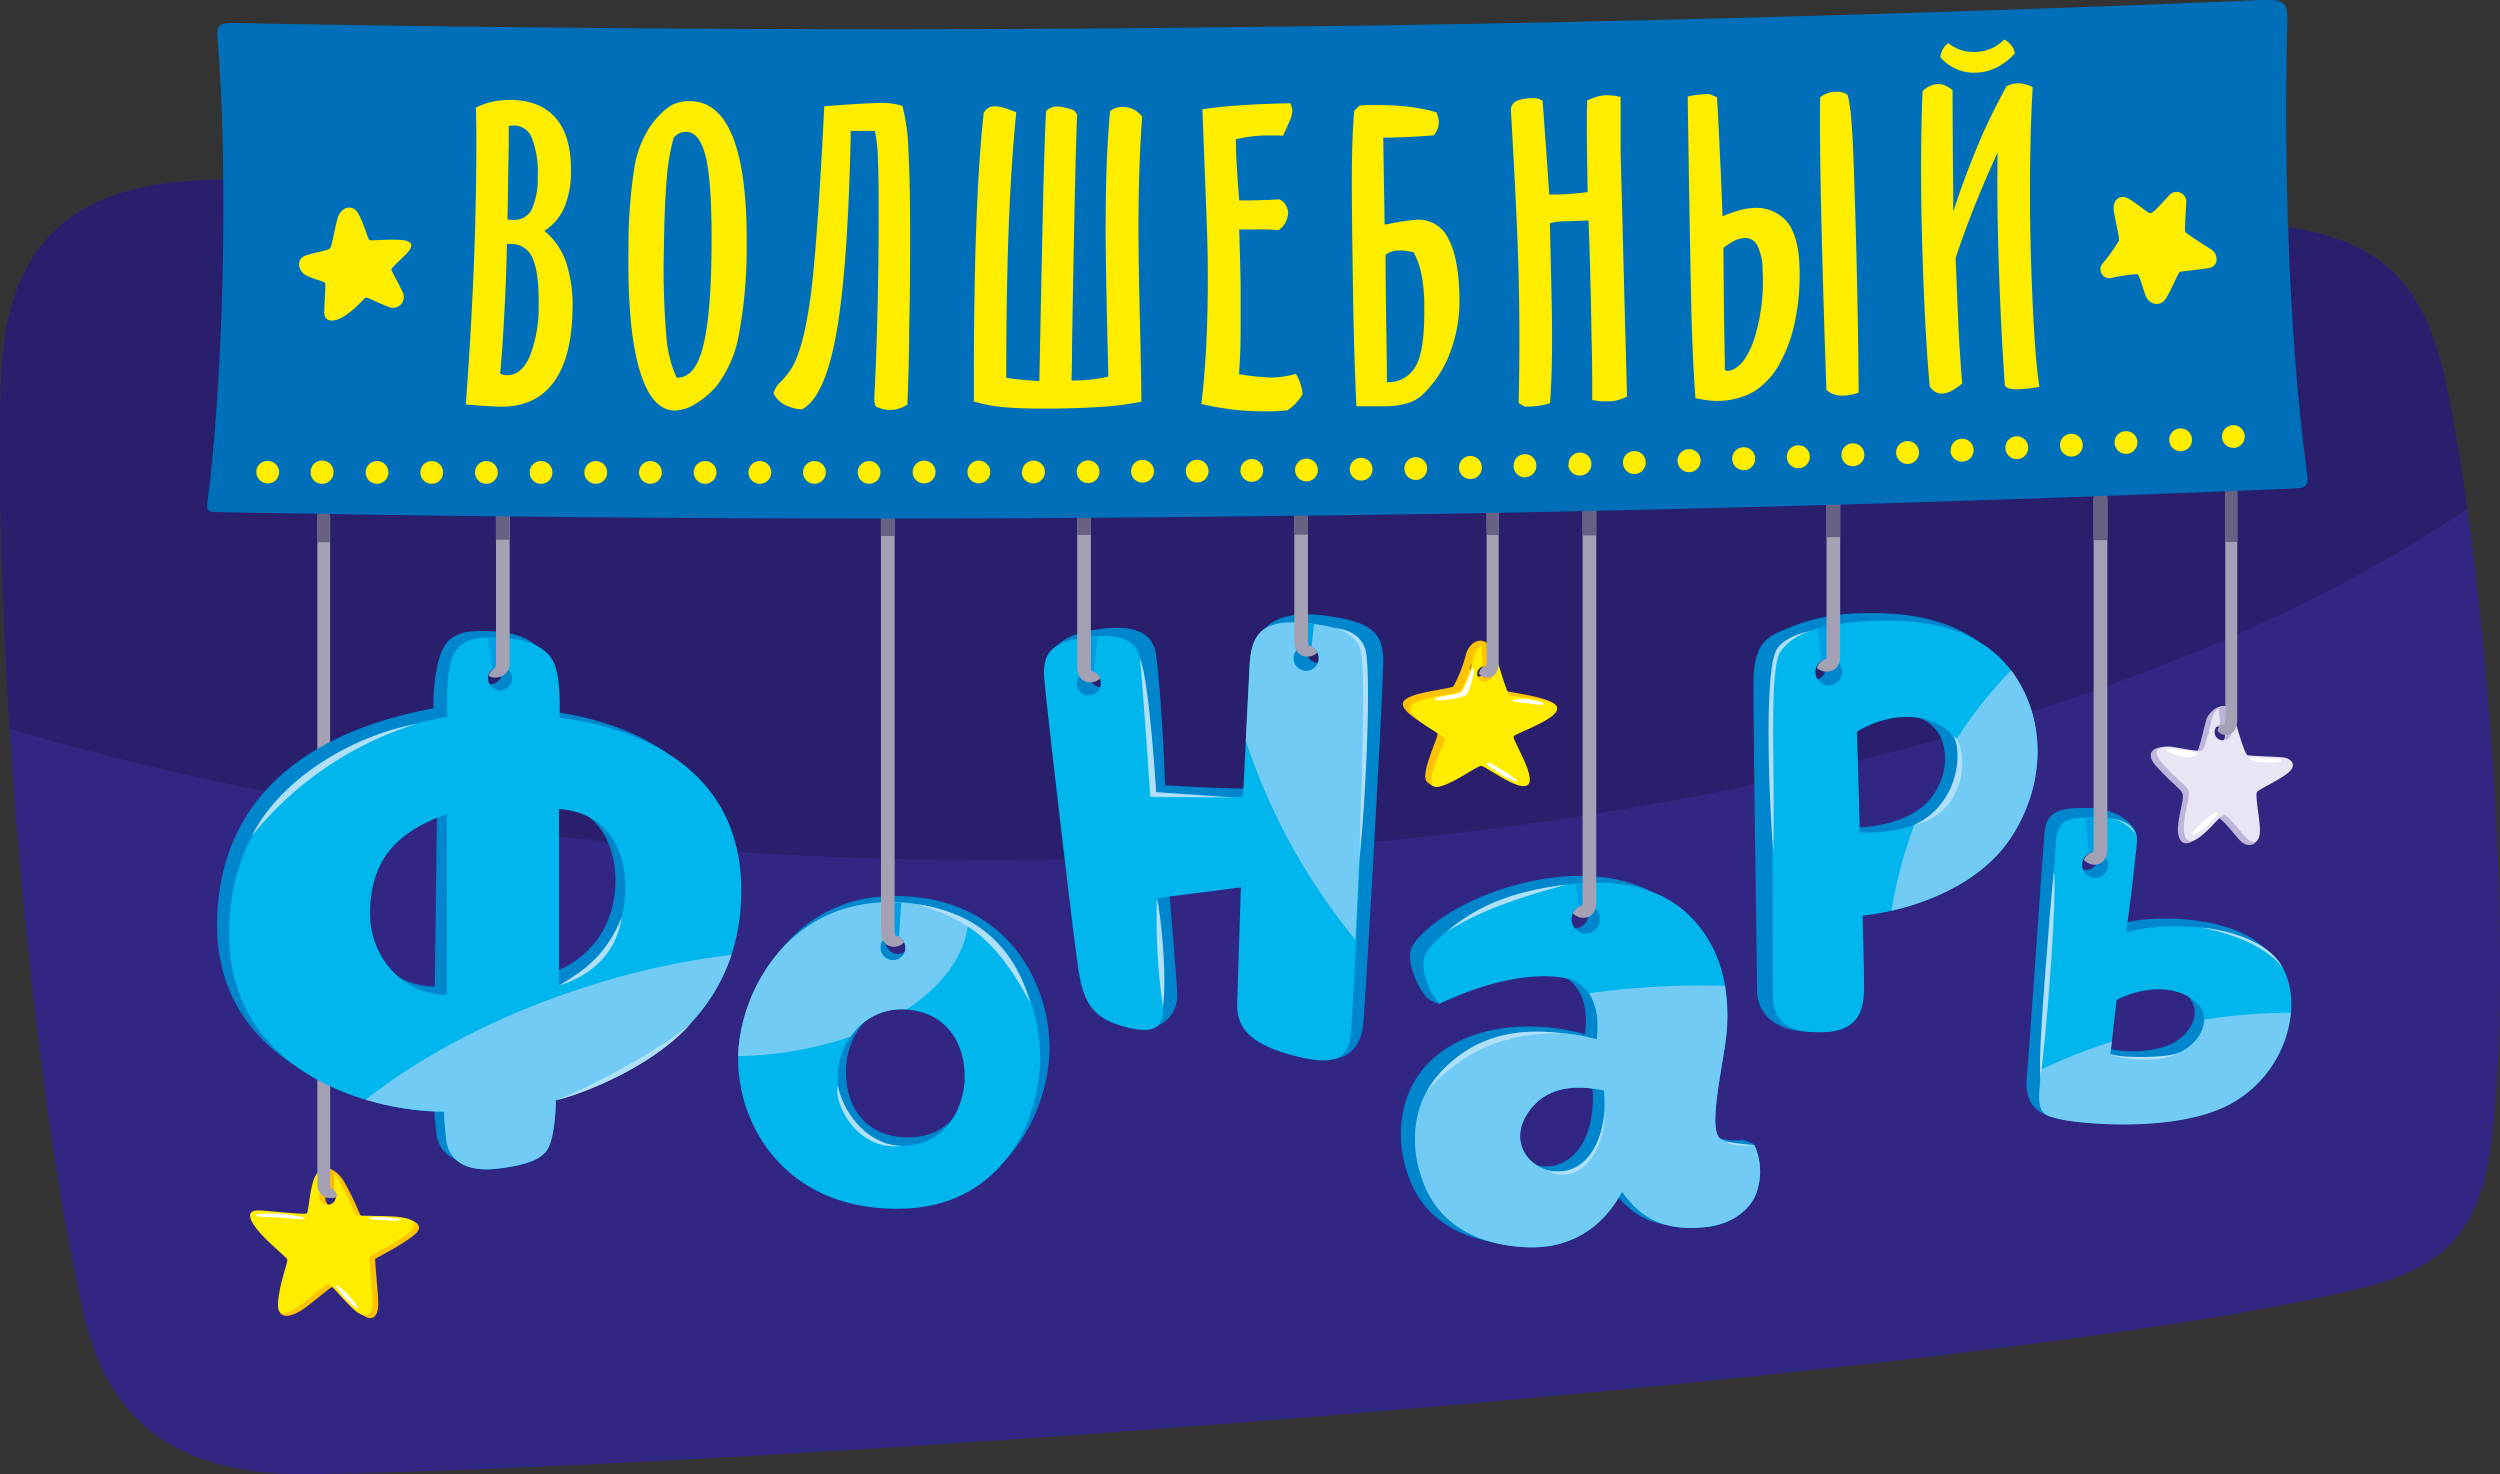 <?xml version="1.0" encoding="UTF-8"?> <svg xmlns="http://www.w3.org/2000/svg" id="Layer_1" data-name="Layer 1" viewBox="0 0 417.73 246.33"><rect x="0" y="0" width="417.73" height="246.33" fill="#333333" stroke="none"/><defs><style>.cls-1{fill:#312783;}.cls-2{fill:#291f6c;}.cls-3{fill:#bdb5da;}.cls-4{fill:#e8e6f4;}.cls-5{fill:#a4a1b5;}.cls-6{fill:#fff;}.cls-7{fill:#fdc300;}.cls-8{fill:#ffed00;}.cls-9{fill:#fbba00;}.cls-10{fill:#0086cd;}.cls-11{fill:#00b6ed;}.cls-12{fill:#009fe3;}.cls-13{fill:#71cbf4;}.cls-14{fill:#afdff9;}.cls-15{fill:#686183;}.cls-16{fill:#006fb9;}</style></defs><path class="cls-1" d="M212.25,239C211,281.8,217,355.67,226.21,395.3c4.68,20.1,18.87,26.47,37.76,26.18,75.64-1.16,281.65-16.1,342.35-31,12.38-3,19.69-8.1,21.79-22.69,4.37-30.31-.19-93.64-7.18-128-4-19.77-13.18-25.91-32.85-27.38-68.6-5.12-269.63-11.14-343.63-7.06C220.91,206.66,212.83,219.25,212.25,239Z" transform="translate(-212.09 -175.16)"></path><path class="cls-2" d="M624.34,260.17c-1-7.45-2.19-14.35-3.41-20.36-4-19.77-13.18-25.91-32.85-27.38-68.6-5.12-269.63-11.14-343.63-7.06-23.54,1.29-31.62,13.88-32.2,33.58-.47,16.11.09,36.6,1.45,58C260.48,310.78,317,318.87,378,318.87,481.63,318.87,572.65,295.45,624.34,260.17Z" transform="translate(-212.09 -175.16)"></path><path class="cls-3" d="M592.74,302.23c-1-.16-5.75-.24-6.17-.41s-.7-4.27-1.53-7.19-3.81-.9-4.31.85-1.18,5.15-1.66,5.5-2.56-.57-4.64-.91-4.29.66-2,3.17,3.76,3.58,4.26,4.33-.5,3.42-.67,5.59.65,3.71,2.65,2.46,3.52-4,4.11-3.8,1.91,1.84,3.42,3.59,3.31.89,3.31-.94-1.65-6-1.31-6.48,3.67-1.92,5.25-3.25S593.75,302.4,592.74,302.23Zm-10-2.9a1.39,1.39,0,1,1,1.12-1.36A1.26,1.26,0,0,1,582.69,299.33Z" transform="translate(-212.09 -175.16)"></path><path class="cls-4" d="M593.79,301.75c-1-.17-5.75-.25-6.17-.42s-1.42-3.5-2.25-6.42-3.09-1.67-3.59.08-1.18,5.15-1.67,5.5-2.75-.16-4.83-.5-4.09.25-1.84,2.76,3.76,3.58,4.25,4.33-.49,3.42-.66,5.59.25,3.84,2.25,2.59,3.92-4.09,4.5-3.92,1.92,1.83,3.42,3.58,2.51.84,2.51-1-.84-5.92-.5-6.42,3.67-1.92,5.25-3.25S594.79,301.91,593.79,301.75Zm-10-2.91a1.39,1.39,0,1,1,1.12-1.36A1.26,1.26,0,0,1,583.74,298.84Z" transform="translate(-212.09 -175.16)"></path><path class="cls-3" d="M583.05,296.41a1,1,0,0,1,.69-.29,1,1,0,0,1,.75.36l.85-1.66c-.55-1.8-1.66-1.93-2.52-1.33Z" transform="translate(-212.09 -175.16)"></path><path class="cls-5" d="M582.62,297.25c.24-1.2,1.19-1.15,1.19-1.15a6.09,6.09,0,0,0,.11-.78V250.14h2v45.18c0,1.47-.57,2.44-1.55,2.61A1.69,1.69,0,0,1,582.62,297.25Z" transform="translate(-212.09 -175.16)"></path><path class="cls-6" d="M587.89,301.86c0,.42,1.49.66,2.4.69s3,.14,3-.3-2.35-.39-3.09-.44S587.92,301.61,587.89,301.86Z" transform="translate(-212.09 -175.16)"></path><path class="cls-6" d="M574,300.38c0,.45,1.87,1.06,2.93,1.26s2.35-.16,2.44-.52S574.05,300,574,300.38Z" transform="translate(-212.09 -175.16)"></path><path class="cls-6" d="M578.48,314.5c.57.34,4.31-2.85,4.11-3.54S578,314.17,578.48,314.5Z" transform="translate(-212.09 -175.16)"></path><path class="cls-7" d="M472.27,293.33c-.44-1.76-8.67-2.46-9.1-2.9s.07-1.31-1.24-5.52-4.29-2.84-4.91-.32a22.45,22.45,0,0,1-2.06,5.23c-.53.53-7.91,1-8.44,2.76s5.59,4.56,5.76,5.18-3.09,7.06-1.68,8.11c.4.3,1.13,1,1.95.68,2.24-.93,5.22-4.23,5.79-4.23.79,0,6.32,4.39,7.81,3.16s-2.63-7.55-2.37-8.07S472.71,295.08,472.27,293.33Zm-13.1-5.13a1.26,1.26,0,1,1,1.09-1.25A1.18,1.18,0,0,1,459.17,288.2Z" transform="translate(-212.09 -175.16)"></path><path class="cls-8" d="M472.24,293.48c-.44-1.75-7.46-1.79-7.9-2.23s-.79-1.63-2.11-5.84-3.42-2.52-4,0a22.19,22.19,0,0,1-2.06,5.23c-.53.52-7.91,1-8.44,2.76s5.59,4.56,5.77,5.17-3.34,6.85-1.93,7.9,7.19-3.33,8-3.33,6.32,4.39,7.81,3.16-2.63-7.55-2.37-8.08S472.68,295.24,472.24,293.48ZM460.34,289a1.26,1.26,0,1,1,1.1-1.25A1.18,1.18,0,0,1,460.34,289Z" transform="translate(-212.09 -175.16)"></path><path class="cls-7" d="M459.93,286.61a.91.91,0,0,1,.41-.09,1,1,0,0,1,.65.25l.17-3.47a1.15,1.15,0,0,0-1.58-.24Z" transform="translate(-212.09 -175.16)"></path><path class="cls-5" d="M459.23,287.71c.19-1.29,1.17-1.19,1.17-1.19a5.47,5.47,0,0,0,.1-.78V243.27h2v42.47c0,1.48-.57,2.44-1.55,2.62A1.67,1.67,0,0,1,459.23,287.71Z" transform="translate(-212.09 -175.16)"></path><path class="cls-6" d="M451.83,292.06c.08.4,4.47-.19,5.14-.7s1.77-4.33,1.28-4.52-1.2,3.5-2.11,4S451.72,291.5,451.83,292.06Z" transform="translate(-212.09 -175.16)"></path><path class="cls-6" d="M460.54,302.62c-.32.28,1.74,1.51,2.25,1.88s2.46,1.4,2.81,1.27-1.66-1.51-2.32-1.85S460.87,302.33,460.54,302.62Z" transform="translate(-212.09 -175.16)"></path><path class="cls-6" d="M470,292.8c.12-.36-2.13-.75-2.77-.82s-2.35,0-2.43.24,1.71.37,2.43.44S469.9,293.15,470,292.8Z" transform="translate(-212.09 -175.16)"></path><path class="cls-7" d="M279.09,378.68c-2-.18-6.31,0-6.58-.16s-.78-2.1-2.84-5.76c-1-1.81-2.56-2.59-3.3-2.36s-.72,1.52-1,2.4c-.64,2-.8,5.2-1.1,5.45s-7.09-.51-7.87-.51-2.51,0-1,2.38,5.54,5.4,5.63,5.86-1.14,3.47-1.51,6.68c-.05.39-.82.82-.81,1.1.1,2,2.36,1.3,4,.18,1.83-1.28,4.71-3.84,5.17-3.89s1.92,2.2,4.17,4.31,3.28.72,3.24-1.43-.6-7.22-.5-7.41,4.23-2.12,6.58-4.07C283.29,379.8,281.05,378.87,279.09,378.68Zm-11.22-1.88a1.4,1.4,0,1,1,1.39-1.4A1.4,1.4,0,0,1,267.87,376.8Z" transform="translate(-212.09 -175.16)"></path><path class="cls-8" d="M278.26,378.46c-2-.18-6.4-.09-6.68-.27s-.78-2.11-2.83-5.77-3.75-1.71-4.3.05c-.65,2-.8,5.19-1.1,5.44s-7.09-.5-7.87-.5-2.52,0-1,2.38,5.53,5.4,5.62,5.85-1.14,3.48-1.51,6.68,1.33,2.56,3.16,1.28,4.71-3.84,5.17-3.89,1.92,2,4.16,4.12,3.3.92,3.25-1.23-.59-7.23-.5-7.41,4.21-2.15,6.59-4.08S280.23,378.64,278.26,378.46Zm-11.32-2a1.4,1.4,0,1,1,0-2.79,1.4,1.4,0,0,1,0,2.79Z" transform="translate(-212.09 -175.16)"></path><path class="cls-9" d="M265.79,370.51v3.34l.34.08a1.4,1.4,0,0,1,.81-.26,1.35,1.35,0,0,1,.95.38l.12-2.73a2.23,2.23,0,0,0-1.49-1l-.52.07Z" transform="translate(-212.09 -175.16)"></path><path class="cls-5" d="M267.37,375.33a1.54,1.54,0,0,0,1-.17,1.38,1.38,0,0,0-1-1.43,5.27,5.27,0,0,1-.12-.78V261.36h-2.13V373a2.25,2.25,0,0,0,1.7,2.31A2.32,2.32,0,0,0,267.37,375.33Z" transform="translate(-212.09 -175.16)"></path><path class="cls-6" d="M263.05,378.79c.15-.31-2.93-.68-3.79-.8s-4.3-.11-4.41.21,2.11.3,4.11.42S262.91,379.05,263.05,378.79Z" transform="translate(-212.09 -175.16)"></path><path class="cls-6" d="M279.08,379c0-.27-2.17-.42-2.87-.44s-2.39-.1-2.43.17,1.94.29,2.41.3S279.08,379.24,279.08,379Z" transform="translate(-212.09 -175.16)"></path><path class="cls-6" d="M268.28,389.89c-.16.14,1.24,1.95,1.44,2.11s1.9,1.9,2.15,1.81-.76-1.41-1.5-2.18S268.43,389.77,268.28,389.89Z" transform="translate(-212.09 -175.16)"></path><path class="cls-10" d="M303.91,294c.17-4.39-.09-8.37-1.52-10.18s-4.09-3-7.79-3.16-6.21-.08-7.89,1.94-2.28,7.44-2.2,10.91C270,296.21,249.23,304,248.38,328.48s24,31.36,36.24,31.36c.11,2.84.31,3.82.37,4.53s.45,5.95,8.59,5,8.54-3.09,9.13-5.42a30.55,30.55,0,0,0,.59-6c12-3.54,31.2-12.57,31-35.4S312.35,295.07,303.91,294Zm-19.17,46c-7.42-.08-12.56-6.06-12.48-13.48s3.14-13.09,12.83-16.4C285.09,315.22,284.74,338.45,284.74,340ZM294,289.47a2,2,0,1,1,2-2A2,2,0,0,1,294,289.47ZM303.64,338l.21-28.76c8.73.7,11.08,7.68,11.08,13.09S312.54,334.9,303.64,338Z" transform="translate(-212.09 -175.16)"></path><path class="cls-11" d="M305.57,295.09c.17-4.4-.1-8.38-1.52-10.19s-4.09-3-7.79-3.16-6.21-.07-7.89,1.94-1.63,7.77-1.55,11.24c-14.49,2.67-35.58,10.54-36.43,35s23.65,31,35.89,31c.11,2.83.31,3.82.36,4.52s.45,5.95,8.6,5,8.54-3.09,9.12-5.42a30.48,30.48,0,0,0,.59-6c12-3.54,31.21-12.58,31-35.41S314,296.12,305.57,295.09ZM286.75,341.4c-7.42-.09-12.92-6.37-12.83-13.79s3.14-13.08,12.83-16.4Zm8.9-50.88a2,2,0,1,1,2-2A2,2,0,0,1,295.65,290.52Zm9.86,49.31v-29.5c8.72.71,11.08,7.68,11.08,13.09S314.41,336.69,305.51,339.83Z" transform="translate(-212.09 -175.16)"></path><path class="cls-12" d="M293.62,281.71l.73,5.36a2,2,0,0,1,1.3-.49l.23,0,.17-.07.11-4.79C295.24,281.71,294.4,281.69,293.62,281.71Z" transform="translate(-212.09 -175.16)"></path><path class="cls-13" d="M309.56,340.2c-14.4,4.66-26.94,11.3-36.37,18.7a47.15,47.15,0,0,0,13.09,2c.11,2.83.31,3.82.36,4.52s.45,5.95,8.6,5,8.54-3.09,9.12-5.42a30.48,30.48,0,0,0,.59-6c9.85-2.9,24.48-9.49,29.37-24.31A130.55,130.55,0,0,0,309.56,340.2Z" transform="translate(-212.09 -175.16)"></path><path class="cls-5" d="M294.76,288.38a1.55,1.55,0,0,1-1-.31,2.05,2.05,0,0,1,1.08-1.3,4.37,4.37,0,0,0,.13-.78v-25.2h2.28V286a2.29,2.29,0,0,1-1.82,2.32A3.2,3.2,0,0,1,294.76,288.38Z" transform="translate(-212.09 -175.16)"></path><path class="cls-14" d="M281.66,296.12c-11.52,2.17-23,9.69-27.48,18.71A57.08,57.08,0,0,1,281.66,296.12Z" transform="translate(-212.09 -175.16)"></path><path class="cls-14" d="M305.51,339.83c4.33-2.61,7.87-5.06,10.48-11.44C314.9,335.64,309.35,338.68,305.51,339.83Z" transform="translate(-212.09 -175.16)"></path><path class="cls-14" d="M305,359c6.47-2.5,18.09-8.91,22.54-12.82C321.3,353.26,309.56,358,305,359Z" transform="translate(-212.09 -175.16)"></path><path class="cls-10" d="M360.86,324.89c-16.66.34-24.81,15.7-24.57,26.73s8.27,24.86,27.33,24.45c16.89-.36,23.72-15.57,23.83-25.52C387.58,339.59,380.37,324.5,360.86,324.89Zm1.29,5.51a2.08,2.08,0,1,1-2.08,2.07A2.07,2.07,0,0,1,362.15,330.4Zm12,23.86c-.12,4.67-2.72,10.56-9.56,10.92s-10.9-3.88-11.14-10.47,4.4-12.12,10.16-12C372,343,374.28,349.58,374.16,354.26Z" transform="translate(-212.09 -175.16)"></path><path class="cls-11" d="M360,325.94c-16.65.33-24.81,15.7-24.57,26.73s8.28,24.85,27.33,24.45c16.9-.36,23-14.87,23.13-24.81C386,341.35,379.47,325.54,360,325.94Zm1.29,5.5a2.08,2.08,0,1,1-2.07,2.08A2.08,2.08,0,0,1,361.25,331.44Zm12,23.86c-.12,4.68-2.88,10.91-9.71,11.27s-11.27-4.32-11.51-10.91,4.92-12,10.67-11.86C371.11,344,373.39,350.63,373.27,355.3Z" transform="translate(-212.09 -175.16)"></path><path class="cls-13" d="M360,325.94c-16.14.32-24.29,14.76-24.57,25.69a61.46,61.46,0,0,0,18.81-3.26,10.22,10.22,0,0,1,8.52-4.57c.29,0,.57,0,.84,0,6-3.91,9.78-9,10.29-14.63A25.94,25.94,0,0,0,360,325.94Zm1.29,9.65a2.08,2.08,0,1,1,2.08-2.07A2.07,2.07,0,0,1,361.25,335.59Z" transform="translate(-212.09 -175.16)"></path><path class="cls-12" d="M360.68,325.93l-.09.56.18,4.44.88.55a2.12,2.12,0,0,1,.66.26l.35-5.75C362,326,361.36,325.93,360.68,325.93Z" transform="translate(-212.09 -175.16)"></path><path class="cls-5" d="M363.13,332.65a1.89,1.89,0,0,0-1.44-1.17,5.27,5.27,0,0,1-.12-.78V244.3h-2.28v86.4c0,1.47.66,2.44,1.8,2.62A2.26,2.26,0,0,0,363.13,332.65Z" transform="translate(-212.09 -175.16)"></path><path class="cls-14" d="M352.08,356.54c1.2,5.71,5.9,10.08,10.68,10.08C355.26,367.61,351.29,359.39,352.08,356.54Z" transform="translate(-212.09 -175.16)"></path><path class="cls-14" d="M365.49,326.28c7.32,1.08,15.44,4.83,18.79,16.51C378.78,332.59,374.48,329.1,365.49,326.28Z" transform="translate(-212.09 -175.16)"></path><path class="cls-10" d="M433.29,278c-7.64-.92-11.47,1.59-11.77,7.4s.36,21.53.36,21.53c-5.52.06-15.12-.56-15.12-.56-.23-7.88-1-18.55-1.54-22s-3.52-4.83-9.12-4.12-9.24,2.64-8.93,7.23c.22,3.27,6.48,44,7.3,48.81s1.12,8.9,6.32,10.33,8.13-1.81,8-5.38-1.31-16.16-1.31-17.38c3.67-.51,11.41-1.43,14-1.83-.2,6.92-.51,15.58-.61,19.35s1.63,6.63,9,8.67c1.49.41,2.07,1.95,3.17,2.09,4.31.52,6.49-2.33,6.82-5.66.41-4.18,3.36-55.89,3.36-60.88S440.93,279,433.29,278Zm-37.16,12a2,2,0,1,1,2-2A2,2,0,0,1,396.13,290Zm36.31-4.08a2.11,2.11,0,1,1,2.1-2.11A2.12,2.12,0,0,1,432.44,285.93Z" transform="translate(-212.09 -175.16)"></path><path class="cls-11" d="M431.19,279.37c-7.64-.92-10,1.12-10.29,6.93s-1.12,22-1.12,22c-5.52.05-15.49,0-15.49,0-.23-7.88-1.12-19.16-1.63-22.62s-3.06-4.79-8.66-4.08-7.74,2.14-7.44,6.73c.22,3.26,5,44.52,5.81,49.31s2.14,7.54,7.34,9,6.82.3,6.72-3.26-1-16.92-1-18.14c3.67-.51,11.41-1.43,14-1.83-.2,6.92-.51,15.58-.61,19.36s1.63,6.62,9,8.66,9.57.61,10-3.57,2.75-55.33,2.75-60.32S438.83,280.29,431.19,279.37Zm-37.16,12a2,2,0,1,1,2-2A2,2,0,0,1,394,291.34Zm36.31-4.08a2.11,2.11,0,1,1,2.11-2.11A2.12,2.12,0,0,1,430.34,287.26Z" transform="translate(-212.09 -175.16)"></path><path class="cls-12" d="M393.85,281.63l-.09,5.54.26.09h0a2,2,0,0,1,.89.21c.06-1.05.46-4.82.58-6-.48,0-1,.07-1.5.14Z" transform="translate(-212.09 -175.16)"></path><path class="cls-5" d="M395.93,288.49a1.87,1.87,0,0,0-1.43-1.18,4.46,4.46,0,0,1-.13-.77v-51h-2.28v51c0,1.47.66,2.43,1.8,2.61A2.26,2.26,0,0,0,395.93,288.49Z" transform="translate(-212.09 -175.16)"></path><path class="cls-13" d="M431.19,279.37c-7.64-.92-10,1.12-10.29,6.93-.15,2.78-.41,8-.65,12.6a103,103,0,0,0,18.32,33.29c.82-16.79,1.89-41.29,1.89-44.67C440.46,282.53,438.83,280.29,431.19,279.37Zm-.85,7.89a2.11,2.11,0,1,1,2.11-2.11A2.12,2.12,0,0,1,430.34,287.26Z" transform="translate(-212.09 -175.16)"></path><path class="cls-12" d="M430,279.25l.22,3.8h.1a2.13,2.13,0,0,1,.91.21h0l.41-3.81-.51-.07Z" transform="translate(-212.09 -175.16)"></path><path class="cls-5" d="M432.2,284.18a1.87,1.87,0,0,0-1.43-1.18,4.46,4.46,0,0,1-.13-.77v-51h-2.28v51c0,1.47.66,2.43,1.8,2.61A2.24,2.24,0,0,0,432.2,284.18Z" transform="translate(-212.09 -175.16)"></path><path class="cls-14" d="M405.41,325.22a99.45,99.45,0,0,0,1,18.14C407.14,337.87,406,327.84,405.41,325.22Z" transform="translate(-212.09 -175.16)"></path><path class="cls-14" d="M418.12,308.41l-12.84-.89s-1.19-19.15-2.71-22.27c.54,5.35,1.72,23.06,1.72,23.06Z" transform="translate(-212.09 -175.16)"></path><path class="cls-14" d="M435.18,280.11c2,.57,3.91,1.87,4.29,3.92.89,4.68,0,25.07-.28,35.08,1.35-12.37,2-32.89,1-35.63S436.31,280.19,435.18,280.11Z" transform="translate(-212.09 -175.16)"></path><path class="cls-10" d="M591.74,335.23c-4-6.79-18.9-7.69-26-5.55.79-5.2,3.14-12,3.37-14.3s-3.17-5.08-7.69-5.19-7.34.2-7.68,3.94c-.46,5.08-2.55,36.41-3,41.05s2.1,6,4.11,6.57c2.65.74,18.67,1.59,28.06-3.24S595.7,342,591.74,335.23Zm-31.1-14.72a2.15,2.15,0,1,1,2.08-2.14A2.11,2.11,0,0,1,560.64,320.51ZM573.91,350A18,18,0,0,1,563.1,350c.34-2,.64-5.81,1.09-9,2-1.11,7.92-3.2,12.38-.31S578.1,348.64,573.91,350Z" transform="translate(-212.09 -175.16)"></path><path class="cls-11" d="M593.33,336.52c-4-6.79-18.91-7.7-26-5.54.79-5.21,1.59-12.68,1.82-15s-1.36-4.07-5.89-4.19-7.25-.22-7.58,3.51c-.47,5.09-2.3,36.94-2.75,41.58s1.08,4.61,3.08,5.17c2.66.75,19.1,2.53,28.49-2.3S597.29,343.31,593.33,336.52ZM562.22,321.8a2.15,2.15,0,1,1,2.08-2.15A2.11,2.11,0,0,1,562.22,321.8Zm13.28,29.51a18,18,0,0,1-10.81-.07c.34-2,.63-5.81,1.09-9,2-1.12,7.92-3.2,12.38-.3S579.69,349.93,575.5,351.31Z" transform="translate(-212.09 -175.16)"></path><path class="cls-12" d="M560.54,311.81l.56,6a2.08,2.08,0,0,1,1.12-.34h.07l.24-5.68C561.82,311.81,561.15,311.8,560.54,311.81Z" transform="translate(-212.09 -175.16)"></path><path class="cls-5" d="M560.3,318.83a2.31,2.31,0,0,1,1.52-1.31,2.39,2.39,0,0,0,.1-.57V258.34h2.29V317c0,1.48-.67,2.44-1.81,2.62A2.34,2.34,0,0,1,560.3,318.83Z" transform="translate(-212.09 -175.16)"></path><path class="cls-13" d="M580.38,345.53c0,2.41-2.15,4.88-4.88,5.78a18,18,0,0,1-10.81-.07c.09-.57.18-1.27.28-2.05a94.43,94.43,0,0,0-11.84,4.69c-.1,1.4-.18,2.45-.24,3.05-.45,4.64,1.08,4.61,3.08,5.17,2.66.75,19.1,2.53,28.49-2.3a19.63,19.63,0,0,0,10.41-15.42A96.46,96.46,0,0,0,580.38,345.53Z" transform="translate(-212.09 -175.16)"></path><path class="cls-14" d="M564.64,351.37c2.86.61,9.26.56,11.68-.31C572.62,353,566.49,352.09,564.64,351.37Z" transform="translate(-212.09 -175.16)"></path><path class="cls-14" d="M579.49,330.12c5.35.37,11.83,2.56,14,6.72C590.3,332.71,583.18,330.63,579.49,330.12Z" transform="translate(-212.09 -175.16)"></path><path class="cls-14" d="M564.59,311.91c.74.09,3.64.41,4.33,2.69A6.11,6.11,0,0,0,564.59,311.91Z" transform="translate(-212.09 -175.16)"></path><path class="cls-10" d="M548.75,289.75c-5.66-11.88-19.14-12.34-25.93-12.11a32.49,32.49,0,0,0-13.19,3c-2.37,1-4.42,2.36-4.54,8-.1,5.32.58,47.9.58,51.86s2.89,7.08,9.23,7.08,6.05-4.37,6.05-8.21-.23-10.19-.23-12c9.51-1.25,18.59-5.16,23.62-11.58S553.08,298.85,548.75,289.75Zm-33.7-.91a2.24,2.24,0,1,1,2.15-2.24A2.2,2.2,0,0,1,515.05,288.84ZM534,309.35c-2.15,2.15-6.83,4.34-13.8,4.08-.11-5.88-.34-11.77-.46-16.86,7.59-4.53,14.82-2.09,16.57,1.69S536.72,306.59,534,309.35Z" transform="translate(-212.09 -175.16)"></path><path class="cls-11" d="M550.35,290.84C544.69,279,532,278.67,525.21,278.9s-10.23,1.4-12.9,2.55c-2.37,1-3.84,2.38-4,8-.1,5.32,0,47.89,0,51.85s1.7,6.34,8,6.34,7.25-3.63,7.25-7.47-.23-10.19-.23-12C532.92,327,542,323,547,316.61S554.68,299.93,550.35,290.84Zm-32.62-1.17a2.23,2.23,0,1,1,2.16-2.23A2.19,2.19,0,0,1,517.73,289.67Zm18.92,20.51c-2.16,2.16-6.84,4.35-13.81,4.09-.11-5.88-.34-11.77-.45-16.86,7.58-4.53,14.81-2.1,16.57,1.69S539.4,307.43,536.65,310.18Z" transform="translate(-212.09 -175.16)"></path><path class="cls-12" d="M516.58,285.56a2.1,2.1,0,0,1,1.15-.35l.3,0-.34-5.51c-.69.14-1.34.3-1.93.47Z" transform="translate(-212.09 -175.16)"></path><path class="cls-5" d="M515.67,286.79a2.11,2.11,0,0,1,1.52-1.51,2.27,2.27,0,0,0,.1-.56V250.94h2.28v33.78c0,1.47-.66,2.43-1.8,2.61A2.5,2.5,0,0,1,515.67,286.79Z" transform="translate(-212.09 -175.16)"></path><path class="cls-13" d="M548.13,287.18a69.61,69.61,0,0,0-9.27,11.74l.1.18c1.75,3.79.44,8.33-2.31,11.08a13,13,0,0,1-4.71,2.81,78.56,78.56,0,0,0-2.62,8.55c-.48,1.94-.87,3.87-1.19,5.8,7.71-1.78,14.7-5.38,18.9-10.73,5.09-6.5,7.65-16.68,3.32-25.77A20.69,20.69,0,0,0,548.13,287.18Z" transform="translate(-212.09 -175.16)"></path><path class="cls-14" d="M538.44,298.07c1.65,2.53,1,11.47-6.5,14.92C541.16,310.9,541.06,299.82,538.44,298.07Z" transform="translate(-212.09 -175.16)"></path><path class="cls-14" d="M514.85,280.57c-2.24.36-4.76,1.38-5.85,3.05-1.92,2.92-1.6,20.55-.62,34,.36-14.23-.78-30.67,1.24-33.62A9.1,9.1,0,0,1,514.85,280.57Z" transform="translate(-212.09 -175.16)"></path><path class="cls-14" d="M555.25,320.88c-.35,3.17-.94,10.56-1.48,17.65s-1,14-.75,16.92C554.24,346.29,555.9,323.41,555.25,320.88Z" transform="translate(-212.09 -175.16)"></path><path class="cls-10" d="M503.28,365.62a8.91,8.91,0,0,1-5.63-1c-1.83-1.31-.44-8.27.7-15.4s.35-15.75-5.89-21.9-16.81-7.14-27.28-4.24-16.76,8.44-17.38,10.9,1.49,6.74,2.87,8c.37.3,1.66,1,1.94.85,10-4.51,16-5.88,19.46-5s5.64,4.5,4.86,10.14c-4.4-1.29-15.63-3.05-23.88,2.87-7,5-8.35,13.73-5.46,21.29s9.83,10.54,17.18,10.9,13.13-3.49,16.4-9.59c2.85,4,6.29,7.2,13.84,6.37a10.68,10.68,0,0,0,8.41-5.65c1.2-2.53,2.49-5.85,1.8-7.69C505.11,366.17,503.67,365.76,503.28,365.62Zm-28.15-35.33a2.38,2.38,0,1,1,2.38-2.38A2.38,2.38,0,0,1,475.13,330.29Zm-2.68,39.44c-4.87,1.69-10.68-3.28-7.3-9s9.73-4.86,13-4.22C478.68,361.8,477.31,368,472.45,369.73Z" transform="translate(-212.09 -175.16)"></path><path class="cls-11" d="M505.22,366.47a9,9,0,0,1-5.63-1c-1.83-1.3-.44-8.27.7-15.4s.36-15.74-5.89-21.9-16.54-6.78-27-3.87-16.72,8.44-17.33,10.91,1.18,6.36,2.55,7.65c10.48-4.88,17.83-5.05,21.4-4.17s5.64,4.5,4.87,10.14c-4.4-1.29-15.13-2.79-23.39,3.13-7,5-8.47,13.26-5.57,20.82s9.75,10.42,17.1,10.78,12.83-3.16,16.1-9.27c2.85,4,6.5,6.73,14.05,5.9,4.41-.48,7.11-2.88,8.19-5.17A10.67,10.67,0,0,0,505.22,366.47Zm-28.15-35.34a2.38,2.38,0,1,1,2.38-2.38A2.38,2.38,0,0,1,477.07,331.13Zm-2.68,39.45c-4.86,1.69-10.68-3.28-7.29-9s9.72-4.86,13-4.22C480.63,362.65,479.25,368.89,474.39,370.58Z" transform="translate(-212.09 -175.16)"></path><path class="cls-12" d="M475.93,326.68a2.34,2.34,0,0,1,1.14-.31l.1,0,.21-3.75c-.67,0-1.35.08-2,.14Z" transform="translate(-212.09 -175.16)"></path><path class="cls-5" d="M474.9,327.76a2.34,2.34,0,0,1,1.53-1.32,2.27,2.27,0,0,0,.1-.56v-81h2.28v81c0,1.48-.66,2.44-1.8,2.62A2.4,2.4,0,0,1,474.9,327.76Z" transform="translate(-212.09 -175.16)"></path><path class="cls-13" d="M477.56,341.12c1.24,1.77,1.77,4.39,1.32,7.7-4.4-1.29-15.13-2.79-23.39,3.13-7,5-8.47,13.26-5.57,20.82s9.75,10.42,17.1,10.78,12.83-3.16,16.1-9.27c2.85,4,6.5,6.73,14.05,5.9,4.41-.48,7.11-2.88,8.19-5.17a10.67,10.67,0,0,0-.14-8.54,9,9,0,0,1-5.63-1c-1.83-1.3-.44-8.27.7-15.4a31.14,31.14,0,0,0,0-10.2c-1.23,0-2.46-.05-3.71-.05A137.88,137.88,0,0,0,477.56,341.12Zm-3.17,29.46c-4.86,1.69-10.68-3.28-7.29-9s9.72-4.86,13-4.22C480.63,362.65,479.25,368.89,474.39,370.58Z" transform="translate(-212.09 -175.16)"></path><path class="cls-14" d="M473.12,347.85c-11.62-1.68-18.75,3.37-22.61,9.62C456.23,351.06,463.27,347.6,473.12,347.85Z" transform="translate(-212.09 -175.16)"></path><path class="cls-14" d="M480.24,361c-.49,4.65-2.9,11.17-9.58,9.74C475.64,373.4,480.29,368,480.24,361Z" transform="translate(-212.09 -175.16)"></path><path class="cls-14" d="M453.71,330.9c5.09-4.28,10.68-6.77,20.13-7.95C468.31,324.54,460.62,326.53,453.71,330.9Z" transform="translate(-212.09 -175.16)"></path><path class="cls-14" d="M505.22,366.47a42.08,42.08,0,0,1-4.82-.59C501.41,366.8,504.36,366.68,505.22,366.47Z" transform="translate(-212.09 -175.16)"></path><path class="cls-15" d="M265.08,259.63v6.14l2.13,0V259.6Z" transform="translate(-212.09 -175.16)"></path><path class="cls-15" d="M359.28,243.17v21.55h2.29V243.17Z" transform="translate(-212.09 -175.16)"></path><path class="cls-15" d="M392.09,235.12v29.44h2.28V235.12Z" transform="translate(-212.09 -175.16)"></path><path class="cls-15" d="M583.92,265.74l2,0V249.05h-2Z" transform="translate(-212.09 -175.16)"></path><path class="cls-15" d="M428.36,231.2v33.31h2.28V231.2Z" transform="translate(-212.09 -175.16)"></path><path class="cls-15" d="M460.51,264.57h2V242.18h-2Q460.5,253.37,460.51,264.57Z" transform="translate(-212.09 -175.16)"></path><path class="cls-15" d="M517.29,264.92l2.28,0V249.36h-2.28Z" transform="translate(-212.09 -175.16)"></path><path class="cls-15" d="M561.92,265.42l2.29,0v-8.9l-2.29,0Z" transform="translate(-212.09 -175.16)"></path><path class="cls-15" d="M294.93,265.34l2.28,0v-6.58l-2.28,0Z" transform="translate(-212.09 -175.16)"></path><path class="cls-15" d="M476.53,264.63l2.28,0v-21h-2.28Z" transform="translate(-212.09 -175.16)"></path><path class="cls-16" d="M251.05,179c16.26.34,91.56,1.68,167.54.69,76-.67,152.64-3.68,171.71-4.54,3.63-.15,4,.75,4,3.29-.6,20.92,0,51.64,3.23,75.43.27,2,.26,2.8-1.73,2.88-15.63.71-96.13,4-176,4.68-79.83,1.07-159-.45-171.89-.72-1.15,0-1.27-.55-1.17-1.32,2.61-20.6,3.62-54.71,1.68-78.06C248.24,179.4,248.71,179,251.05,179Z" transform="translate(-212.09 -175.16)"></path><path class="cls-8" d="M256.84,255.93a1.9,1.9,0,0,1-1.35-.54,2,2,0,0,1-.57-1.34,1.9,1.9,0,0,1,.54-1.35,2,2,0,0,1,2.69,0,1.92,1.92,0,0,1,.58,1.34,2,2,0,0,1-.55,1.35A1.91,1.91,0,0,1,256.84,255.93Z" transform="translate(-212.09 -175.16)"></path><path class="cls-8" d="M430.41,255.6h0a1.92,1.92,0,0,1-1.93-1.88h0a1.92,1.92,0,0,1,1.89-1.93h0a1.9,1.9,0,0,1,1.92,1.88h0a1.91,1.91,0,0,1-1.88,1.93Zm7.21-2a1.9,1.9,0,0,1,1.87-1.94h0a1.91,1.91,0,0,1,1.93,1.88h0a1.88,1.88,0,0,1-1.87,1.92h0A1.9,1.9,0,0,1,437.62,253.61Zm-18.26.18a1.89,1.89,0,0,1,1.88-1.92h0a1.91,1.91,0,0,1,1.92,1.89h0a1.91,1.91,0,0,1-1.89,1.92h0A1.89,1.89,0,0,1,419.36,253.79Zm-7.22,2a1.9,1.9,0,0,1-1.92-1.88h0a1.9,1.9,0,0,1,1.89-1.92h0a1.91,1.91,0,0,1,1.92,1.89h0a1.91,1.91,0,0,1-1.88,1.91h0Zm34.61-2.29a1.9,1.9,0,0,1,1.87-1.94h0a1.89,1.89,0,0,1,1.93,1.87h0a1.91,1.91,0,0,1-1.86,1.94h0A1.9,1.9,0,0,1,446.75,253.45Zm-45.66.46A1.9,1.9,0,0,1,403,252h0a1.91,1.91,0,0,1,1.91,1.89h0A1.91,1.91,0,0,1,403,255.8h0A1.89,1.89,0,0,1,401.09,253.91Zm54.79-.65a1.91,1.91,0,0,1,1.86-1.95h0a1.91,1.91,0,0,1,1.95,1.86h0a1.91,1.91,0,0,1-1.86,2h0A1.9,1.9,0,0,1,455.88,253.26Zm-62,2.59A1.91,1.91,0,0,1,392,254h0a1.91,1.91,0,0,1,1.89-1.91h0a1.89,1.89,0,0,1,1.91,1.9h0a1.9,1.9,0,0,1-1.87,1.91h0Zm-11-1.86a1.89,1.89,0,0,1,1.89-1.91h0a1.89,1.89,0,0,1,1.91,1.89h0a1.91,1.91,0,0,1-1.89,1.92h0A1.91,1.91,0,0,1,382.82,254Zm84.14.9A1.91,1.91,0,0,1,465,253h0a1.9,1.9,0,0,1,1.85-1.95h0a1.9,1.9,0,0,1,1.95,1.84h0a1.9,1.9,0,0,1-1.85,2Zm-91.37,1a1.91,1.91,0,0,1-1.91-1.9h0a1.91,1.91,0,0,1,1.9-1.91h0a1.91,1.91,0,0,1,1.91,1.9h0a1.9,1.9,0,0,1-1.89,1.9h0Zm-9.14,0a1.89,1.89,0,0,1-1.91-1.9h0a1.9,1.9,0,0,1,1.9-1.9h0a1.91,1.91,0,0,1,1.91,1.89h0a1.9,1.9,0,0,1-1.88,1.91h0Zm107.69-3.15a1.9,1.9,0,0,1,1.85-2h0a1.9,1.9,0,0,1,1.95,1.84h0a1.9,1.9,0,0,1-1.85,2h0A1.9,1.9,0,0,1,474.14,252.79ZM357.32,256a1.91,1.91,0,0,1-1.91-1.9h0a1.89,1.89,0,0,1,1.9-1.9h0a1.89,1.89,0,0,1,1.9,1.9h0a1.89,1.89,0,0,1-1.88,1.9h0Zm-9.14,0h0a1.91,1.91,0,0,1-1.91-1.9h0a1.9,1.9,0,0,1,1.9-1.9h0a1.89,1.89,0,0,1,1.91,1.9h0a1.91,1.91,0,0,1-1.88,1.9h0Zm135.1-3.47a1.89,1.89,0,0,1,1.84-2h0a1.88,1.88,0,0,1,1.95,1.84h0a1.9,1.9,0,0,1-1.83,2h0A1.9,1.9,0,0,1,483.28,252.51ZM339.05,256h0a1.91,1.91,0,0,1-1.9-1.9h0a1.91,1.91,0,0,1,1.9-1.91h0a1.92,1.92,0,0,1,1.91,1.9h0a1.92,1.92,0,0,1-1.88,1.91h0Zm-9.14,0a1.9,1.9,0,0,1-1.9-1.9h0a1.9,1.9,0,0,1,1.9-1.91h0a1.9,1.9,0,0,1,1.9,1.9h0a1.91,1.91,0,0,1-1.88,1.91h0Zm162.49-3.79a1.92,1.92,0,0,1,1.84-2h0a1.89,1.89,0,0,1,2,1.84h0a1.9,1.9,0,0,1-1.83,2h0A1.91,1.91,0,0,1,492.4,252.21ZM320.77,256h0a1.9,1.9,0,0,1-1.9-1.9h0a1.91,1.91,0,0,1,1.9-1.91h0a1.93,1.93,0,0,1,1.91,1.91h0a1.92,1.92,0,0,1-1.89,1.9h0Zm-9.13,0a1.89,1.89,0,0,1-1.9-1.9h0a1.89,1.89,0,0,1,1.9-1.9h0a1.89,1.89,0,0,1,1.9,1.9h0a1.9,1.9,0,0,1-1.88,1.9h0Zm189.89-4.11a1.9,1.9,0,0,1,1.83-2h0a1.89,1.89,0,0,1,2,1.83h0a1.9,1.9,0,0,1-1.83,2h0A1.91,1.91,0,0,1,501.53,251.89ZM302.5,256a1.89,1.89,0,0,1-1.9-1.91h0a1.9,1.9,0,0,1,1.9-1.9h0a1.91,1.91,0,0,1,1.9,1.91h0a1.9,1.9,0,0,1-1.88,1.9h0Zm-9.14,0a1.9,1.9,0,0,1-1.9-1.91h0a1.91,1.91,0,0,1,1.91-1.9h0a1.92,1.92,0,0,1,1.9,1.91h0a1.91,1.91,0,0,1-1.88,1.9h0Zm217.3-4.44a1.9,1.9,0,0,1,1.83-2h0a1.9,1.9,0,0,1,2,1.83h0a1.89,1.89,0,0,1-1.83,2h0A1.89,1.89,0,0,1,510.66,251.55ZM284.23,256a1.89,1.89,0,0,1-1.9-1.9h0a1.89,1.89,0,0,1,1.9-1.9h0a1.89,1.89,0,0,1,1.9,1.9h0a1.9,1.9,0,0,1-1.88,1.9h0Zm-9.14,0a1.9,1.9,0,0,1-1.9-1.91h0a1.9,1.9,0,0,1,1.9-1.9h0a1.91,1.91,0,0,1,1.9,1.91h0a1.9,1.9,0,0,1-1.88,1.9h0Zm-9.15,0A1.9,1.9,0,0,1,264,254h0a1.9,1.9,0,0,1,1.91-1.89h0a1.9,1.9,0,0,1,1.9,1.9h0A1.9,1.9,0,0,1,266,256h0Zm253.85-4.76a1.89,1.89,0,0,1,1.82-2h0a1.9,1.9,0,0,1,2,1.82h0a1.91,1.91,0,0,1-1.82,2h-.06A1.89,1.89,0,0,1,519.79,251.19Zm9.13-.38a1.9,1.9,0,0,1,1.82-2h0a1.91,1.91,0,0,1,2,1.82h0a1.9,1.9,0,0,1-1.82,2h-.06A1.89,1.89,0,0,1,528.92,250.81Zm9.12-.39a1.91,1.91,0,0,1,1.82-2h0a1.91,1.91,0,0,1,2,1.82h0a1.9,1.9,0,0,1-1.82,2h0A1.91,1.91,0,0,1,538,250.42Zm9.13-.41a1.91,1.91,0,0,1,1.81-2h0a1.91,1.91,0,0,1,2,1.82h0a1.89,1.89,0,0,1-1.82,2h-.06A1.91,1.91,0,0,1,547.17,250Zm9.13-.42a1.89,1.89,0,0,1,1.8-2h0a1.9,1.9,0,0,1,2,1.81h0a1.9,1.9,0,0,1-1.8,2h-.07A1.9,1.9,0,0,1,556.3,249.59Zm9.12-.44a1.89,1.89,0,0,1,1.81-2h0a1.89,1.89,0,0,1,2,1.8h0a1.92,1.92,0,0,1-1.8,2h-.08A1.91,1.91,0,0,1,565.42,249.15Zm9.13-.45a1.9,1.9,0,0,1,1.8-2h0a1.89,1.89,0,0,1,2,1.8h0a1.89,1.89,0,0,1-1.79,2h-.08A1.9,1.9,0,0,1,574.55,248.7Z" transform="translate(-212.09 -175.16)"></path><path class="cls-8" d="M585.29,250a1.86,1.86,0,0,1-1.35-.54,1.9,1.9,0,1,1,1.35.54Z" transform="translate(-212.09 -175.16)"></path><path class="cls-8" d="M303.05,213.73a11.86,11.86,0,0,1,3.64,5.27,23.28,23.28,0,0,1,1.06,8q-.13,8-3.21,12.11t-9,4q-.6,0-2.91-.15l-2.71-.22q.68-9.19,1.09-17.56c.28-5.57.46-10.88.56-15.9.07-3.33.1-6.28.11-8.85s0-5-.08-7.28a11.6,11.6,0,0,1,2.8-1,14,14,0,0,1,3.17-.29q4.93.09,7.48,3.15c1.68,2,2.5,5,2.44,8.84a15.19,15.19,0,0,1-1.15,6.07A8.69,8.69,0,0,1,303.05,213.73Zm-7.38,23.87a4,4,0,0,0,.59.19,2.6,2.6,0,0,0,.56.06c1.57,0,2.82-1,3.76-3.07a22.41,22.41,0,0,0,1.51-8.62c.06-3.61-.27-6.22-1-7.81a3.78,3.78,0,0,0-3.61-2.43l-.34,0a1.64,1.64,0,0,1-.35,0c-.07,3.53-.19,7.09-.38,10.69S296,233.91,295.67,237.6Zm1.21-25.8.37.09.51,0a3.26,3.26,0,0,0,3.12-1.62,12.17,12.17,0,0,0,1.05-5.58,15.28,15.28,0,0,0-.92-6.31,3.22,3.22,0,0,0-2.9-2.25h-.39a5,5,0,0,0-.62.1c0,1.87,0,3.88-.06,6S297,207.62,296.88,211.8Z" transform="translate(-212.09 -175.16)"></path><path class="cls-8" d="M324.81,243.76q-3.93-.06-5.92-7t-1.79-20.15a85.81,85.81,0,0,1,.95-13.2,17.51,17.51,0,0,1,2.6-7,13.73,13.73,0,0,1,3.28-3.45,6,6,0,0,1,3.42-.9q4.83,0,7.22,6.09t2.28,18a78.13,78.13,0,0,1-1.29,14.85,19.61,19.61,0,0,1-3.72,8.64,14.31,14.31,0,0,1-3.54,3A6.91,6.91,0,0,1,324.81,243.76Zm-.15-45.61a35.16,35.16,0,0,0-1.15,6.73q-.39,4.29-.49,12a133.12,133.12,0,0,0,.39,14.17,20.59,20.59,0,0,0,1.73,7.2h.2c1.9,0,3.29-1.66,4.19-5.05s1.38-8.82,1.45-16.31q.11-10.57-.87-15.12c-.66-3-1.77-4.56-3.34-4.57a2.56,2.56,0,0,0-1.11.21A3.49,3.49,0,0,0,324.66,198.15Z" transform="translate(-212.09 -175.16)"></path><path class="cls-8" d="M363.71,242.76a5.83,5.83,0,0,1-1.43.68,5.19,5.19,0,0,1-1.55.22,4.07,4.07,0,0,1-1-.12,7.88,7.88,0,0,1-1.29-.44,2.27,2.27,0,0,1-.2-.57,4,4,0,0,1-.06-.74c0-.13,0-.65.07-1.56q.6-12.67.66-27.65c0-4.48,0-8-.13-10.54a25.54,25.54,0,0,0-.5-5l-1.67,0h-2.36q-.46,22.88-2.4,33.74t-5.8,12.79a7.05,7.05,0,0,1-2.92-.82,4.28,4.28,0,0,1-1.79-1.86,4,4,0,0,1,1.27-2,15.59,15.59,0,0,0,1.8-2.27q1.95-3.36,3.09-11.7t2.32-32q3.4-.27,5.81-.41c1.6-.09,2.9-.14,3.88-.16a11.13,11.13,0,0,1,1.71.13,11.72,11.72,0,0,1,1.65.37,32.82,32.82,0,0,1,1,7.31q.31,5.22.29,15.74,0,7.56-.15,14.29C364,234.71,363.85,238.88,363.71,242.76Z" transform="translate(-212.09 -175.16)"></path><path class="cls-8" d="M402.94,194.68q-.33,4.32-.49,9.52t-.12,11.18q0,3.83.22,12.9t.26,14a49.7,49.7,0,0,1-6.67.86c-2.65.18-5.79.29-9.41.3q-4.34,0-7.09-.26a25.26,25.26,0,0,1-4.83-.93V239q0-15.07.42-26.44T376.47,194a2.32,2.32,0,0,1,.8-.84,2.18,2.18,0,0,1,1.06-.24,5.7,5.7,0,0,1,1.46.24,18,18,0,0,1,2.11.77q-.87,8.58-1.28,19.71t-.39,24.65c1,.15,2,.27,2.91.35s1.78.15,2.62.19q.45-22.85.66-31.57t.45-13.51a2.48,2.48,0,0,1,.8-.59,2.6,2.6,0,0,1,1.06-.2,5.69,5.69,0,0,1,1.25.16,12.94,12.94,0,0,1,1.57.48l.52.68q-.37,8.76-.85,38.85c0,2.46-.06,4.33-.08,5.62,1,0,2-.06,3.06-.16a30.05,30.05,0,0,0,3.09-.49q-.3-12.1-.37-16.66t-.09-6.94q0-6,.15-11.15c.13-3.45.32-6.65.59-9.62a3.26,3.26,0,0,1,.91-.52,3.08,3.08,0,0,1,1-.17,4.26,4.26,0,0,1,2,.39A4,4,0,0,1,402.94,194.68Z" transform="translate(-212.09 -175.16)"></path><path class="cls-8" d="M427.33,195.94c-.28.64-.57,1.27-.86,1.91l-.75-.06c-1,0-1.74,0-2.13,0a22.77,22.77,0,0,0-5,.65c0,2,.12,3.81.22,5.49s.22,3.26.35,4.72l1.93,0,2.15-.06c.74,0,1.61-.07,2.61-.13a2.48,2.48,0,0,1,1,.83,3.15,3.15,0,0,1,.49,1.37,4.39,4.39,0,0,1-.47,1.7,3.64,3.64,0,0,1-1.13,1.26c-.71-.06-1.47-.1-2.29-.12s-1.67,0-2.55,0l-1.74,0c0,.59.05,1.41.06,2.48q.15,5.06.17,6.79,0,3.81,0,7.52t-.27,7.4l.4.06a43.09,43.09,0,0,0,5,.5,15,15,0,0,0,2-.17c.67-.11,1.38-.25,2.13-.44a10.24,10.24,0,0,1,.72,1.59,8.56,8.56,0,0,1,.38,1.76,8.06,8.06,0,0,1-1.15,1.56,6.79,6.79,0,0,1-1.43,1.18l-2.13.16c-.48,0-.9,0-1.28,0a44,44,0,0,1-5.53-.28,47.69,47.69,0,0,1-5.4-.95q.62-5.29.87-11t.2-11.94q0-2.67-.19-7.73T413,193.42c1.77-.27,3.86-.49,6.29-.66s5.24-.28,8.42-.35c.11.31.19.55.24.73a1.91,1.91,0,0,1,.07.48,3.44,3.44,0,0,1-.15,1A10,10,0,0,1,427.33,195.94Z" transform="translate(-212.09 -175.16)"></path><path class="cls-8" d="M443.45,212.68c.2,0,.5-.07.89-.15a36,36,0,0,1,4.56-.66,5.47,5.47,0,0,1,5.17,3.13q1.76,3.21,1.88,9.76a24.08,24.08,0,0,1-1.57,9.32,18.79,18.79,0,0,1-4.76,7.19,6.23,6.23,0,0,1-2.41,1.27,12.3,12.3,0,0,1-3.38.5h-.33l-4.77,0q-.19-4.14-.34-9t-.28-14.25q-.19-12.22-.12-17.33t.37-8.79l.55-.54a4.87,4.87,0,0,1,.42-.35c.26,0,.54-.05.83-.06s.7,0,1.23,0a44.2,44.2,0,0,1,5.91.26,27.48,27.48,0,0,1,4.81.95,7.56,7.56,0,0,1,.27.85,3.22,3.22,0,0,1,.12.75,3.32,3.32,0,0,1-.19,1.11,5,5,0,0,1-.59,1.12c-1.26.11-2.6.2-4,.27s-2.9.12-4.5.14Zm.38,26.34a5.19,5.19,0,0,0,4.94-2.92c1-1.92,1.39-5.38,1.3-10.41a25.48,25.48,0,0,0-.48-4.71,13.38,13.38,0,0,0-1.29-3.68,12.94,12.94,0,0,0-1.32-.22,8.48,8.48,0,0,0-1.08-.07,4.35,4.35,0,0,0-1.35.21,2.51,2.51,0,0,0-.94.55q0,5,.12,12.34T443.83,239Z" transform="translate(-212.09 -175.16)"></path><path class="cls-8" d="M464.54,193.37a1.7,1.7,0,0,1,1-1.36,7.28,7.28,0,0,1,2.75-.45,2.5,2.5,0,0,1,.77.09,3.26,3.26,0,0,1,.78.33q.18,2.28.55,7.5c.25,3.47.43,6.2.57,8.18l1.28,0c.76,0,1.55-.06,2.38-.12s1.74-.16,2.76-.27c-.09-4.52-.13-7.81-.14-9.86s0-3.86.06-5.45a10.06,10.06,0,0,1,1.65-.65,6.41,6.41,0,0,1,1.59-.25l1,.07c.34,0,.79.11,1.34.23,0,2.68,0,5.15,0,7.43s.07,4.37.12,6.28l.6,23.17q.18,6.58.35,13.18a8.25,8.25,0,0,1-1.53.6,6.2,6.2,0,0,1-1.36.2c-.38,0-.78,0-1.21,0s-1-.11-1.71-.22c0-3.09,0-6.15-.08-9.19s-.1-6-.18-9q-.11-4.17-.18-6.75c-.06-1.72-.11-3.41-.18-5.06l-3.38.12c-.74,0-1.37.05-1.87.1a5.56,5.56,0,0,0-1.21.26l.3,13c.08,3.3.09,6.37.05,9.2s-.15,5.45-.32,7.85a12,12,0,0,1-1.64.39,13.78,13.78,0,0,1-1.89.18h-.72l-1-.59q.12-5.1.13-10.16t-.11-10.09q-.12-5.61-.46-12.71T464.54,193.37Z" transform="translate(-212.09 -175.16)"></path><path class="cls-8" d="M499.9,211.29a27.62,27.62,0,0,1,2.85-1,10,10,0,0,1,2.17-.36,6.68,6.68,0,0,1,5.75,2.27q1.94,2.39,2.1,7.44a37.86,37.86,0,0,1-.68,8.82,24.76,24.76,0,0,1-2.49,7.19,12.9,12.9,0,0,1-4.33,4.87,12.5,12.5,0,0,1-6.26,1.63,10.19,10.19,0,0,1-1.56-.1c-.6-.08-1.28-.2-2.06-.35-.14-1.8-.27-3.78-.37-5.93s-.2-4.56-.28-7.21q-.12-4.38-.39-20.27-.17-10.63-.26-17a14.48,14.48,0,0,1,1.61-.29c.58-.07,1.26-.12,2-.14l1.3.55q.29,5.34.51,10.37C499.69,205.11,499.81,208.29,499.9,211.29Zm.85,25.87c1.78-.22,3.24-1.93,4.37-5.1a31.86,31.86,0,0,0,1.48-11.73,9.32,9.32,0,0,0-.84-4.09,2.28,2.28,0,0,0-2.16-1.31,4.17,4.17,0,0,0-1.64.43,10.93,10.93,0,0,0-1.9,1.22c.05,5.9.08,10.1.12,12.62s.06,4.47.11,5.89c0,.63,0,1.26,0,1.89Zm21.9,3.63a12.39,12.39,0,0,1-1.33.34,9.23,9.23,0,0,1-1.17.14,4.77,4.77,0,0,1-1.56-.19,3.69,3.69,0,0,1-1.32-.76q-.63-18.16-.89-30.34t-.16-18.55a4.41,4.41,0,0,1,1.16-.68,3.87,3.87,0,0,1,1.26-.25,4.6,4.6,0,0,1,1.35.1,2.08,2.08,0,0,1,.84.47,25,25,0,0,1,.57,3.81c.16,1.71.29,4.13.41,7.27q.41,11.58.61,21.56T522.65,240.79Z" transform="translate(-212.09 -175.16)"></path><path class="cls-8" d="M551.74,189.73q-.43,7.28-.46,16.2t.41,18.93c.15,3.56.33,6.54.51,8.93s.41,4.37.66,6a15.24,15.24,0,0,1-1.62.26c-.57.07-1.2.12-1.88.15a5.41,5.41,0,0,1-1.45-.1,1.77,1.77,0,0,1-.83-.49q-.24-3.56-.45-7.32c-.13-2.51-.26-5.11-.37-7.81q-.28-6.75-.38-12.71c-.06-4-.07-7.69,0-11.15q-2.11,4.62-3.86,9t-3.16,8.64c.1,2.59.21,5.18.31,7.76.11,2.74.22,5.18.36,7.32s.27,4.1.43,5.88a10,10,0,0,1-1.78,1.25,3.61,3.61,0,0,1-1.47.45,2.25,2.25,0,0,1-1.25-.28,2.75,2.75,0,0,1-.92-.91q-.33-3.45-.59-7.82t-.47-9.68c-.24-6.35-.38-12.21-.39-17.58s.06-10.12.25-14.27a4.84,4.84,0,0,1,1.25-.86,3.08,3.08,0,0,1,1.26-.31,2.93,2.93,0,0,1,1.29.24,4.45,4.45,0,0,1,1.21.8q0,7,.11,16.95,0,2.33,0,3.33c1.22-3.73,2.56-7.34,4-10.83s3.13-6.87,4.91-10.15a5.7,5.7,0,0,1,.89-.33,4.45,4.45,0,0,1,.89-.13,4.27,4.27,0,0,1,1.27.14A4.7,4.7,0,0,1,551.74,189.73Zm-15.42-5a3.28,3.28,0,0,1,1.31-2.37,7.14,7.14,0,0,0,2.11,1.15,6.45,6.45,0,0,0,2.43.33,7.3,7.3,0,0,0,2.66-.58,7,7,0,0,0,2.16-1.51,4.23,4.23,0,0,1,1.23,1.06,2.6,2.6,0,0,1,.53,1.28,10.45,10.45,0,0,1-3,2.33,8.34,8.34,0,0,1-3.42.88,7.45,7.45,0,0,1-3.28-.57A7.61,7.61,0,0,1,536.32,184.75Z" transform="translate(-212.09 -175.16)"></path><path class="cls-8" d="M571.42,210.78c.49,0,2.13-1.92,3.13-3a1.63,1.63,0,0,1,2.85,1.2c-.09,1.65-.28,4.53-.2,4.86s3.43,2.39,4.45,3.06,1.34,2.78-.57,3.07-4.44.53-4.74.61-1.68,3.69-2.56,4.74-2.68.82-3.27-1-1-3.24-1.31-3.35a26.82,26.82,0,0,0-4.21.61,1.49,1.49,0,0,1-1.49-2.48,30.23,30.23,0,0,0,2.65-3.73c.14-.49-.75-3.81-.88-5.27s1.05-2.69,2.67-1.64C569.86,209.68,570.93,210.75,571.42,210.78Z" transform="translate(-212.09 -175.16)"></path><path class="cls-8" d="M267.26,216.63c.27-.31.73-3.18,1.24-5s2.46-2.52,3.44-.81,1.59,4.26,1.88,4.44,3.85-.25,5.82.06.92,1.6.59,2-2.71,2.58-2.75,2.82,1.32,2.58,1.86,3.77a1.81,1.81,0,0,1-2.42,2.48c-2.21-.84-3.47-1.6-3.71-1.5s-2.13,2.33-3.95,3.31-3.06.57-3-1,.28-4.47.14-4.76-2.36-.74-3.38-1.4-1.61-2.62.25-3.22S266.88,217.06,267.26,216.63Z" transform="translate(-212.09 -175.16)"></path></svg> 